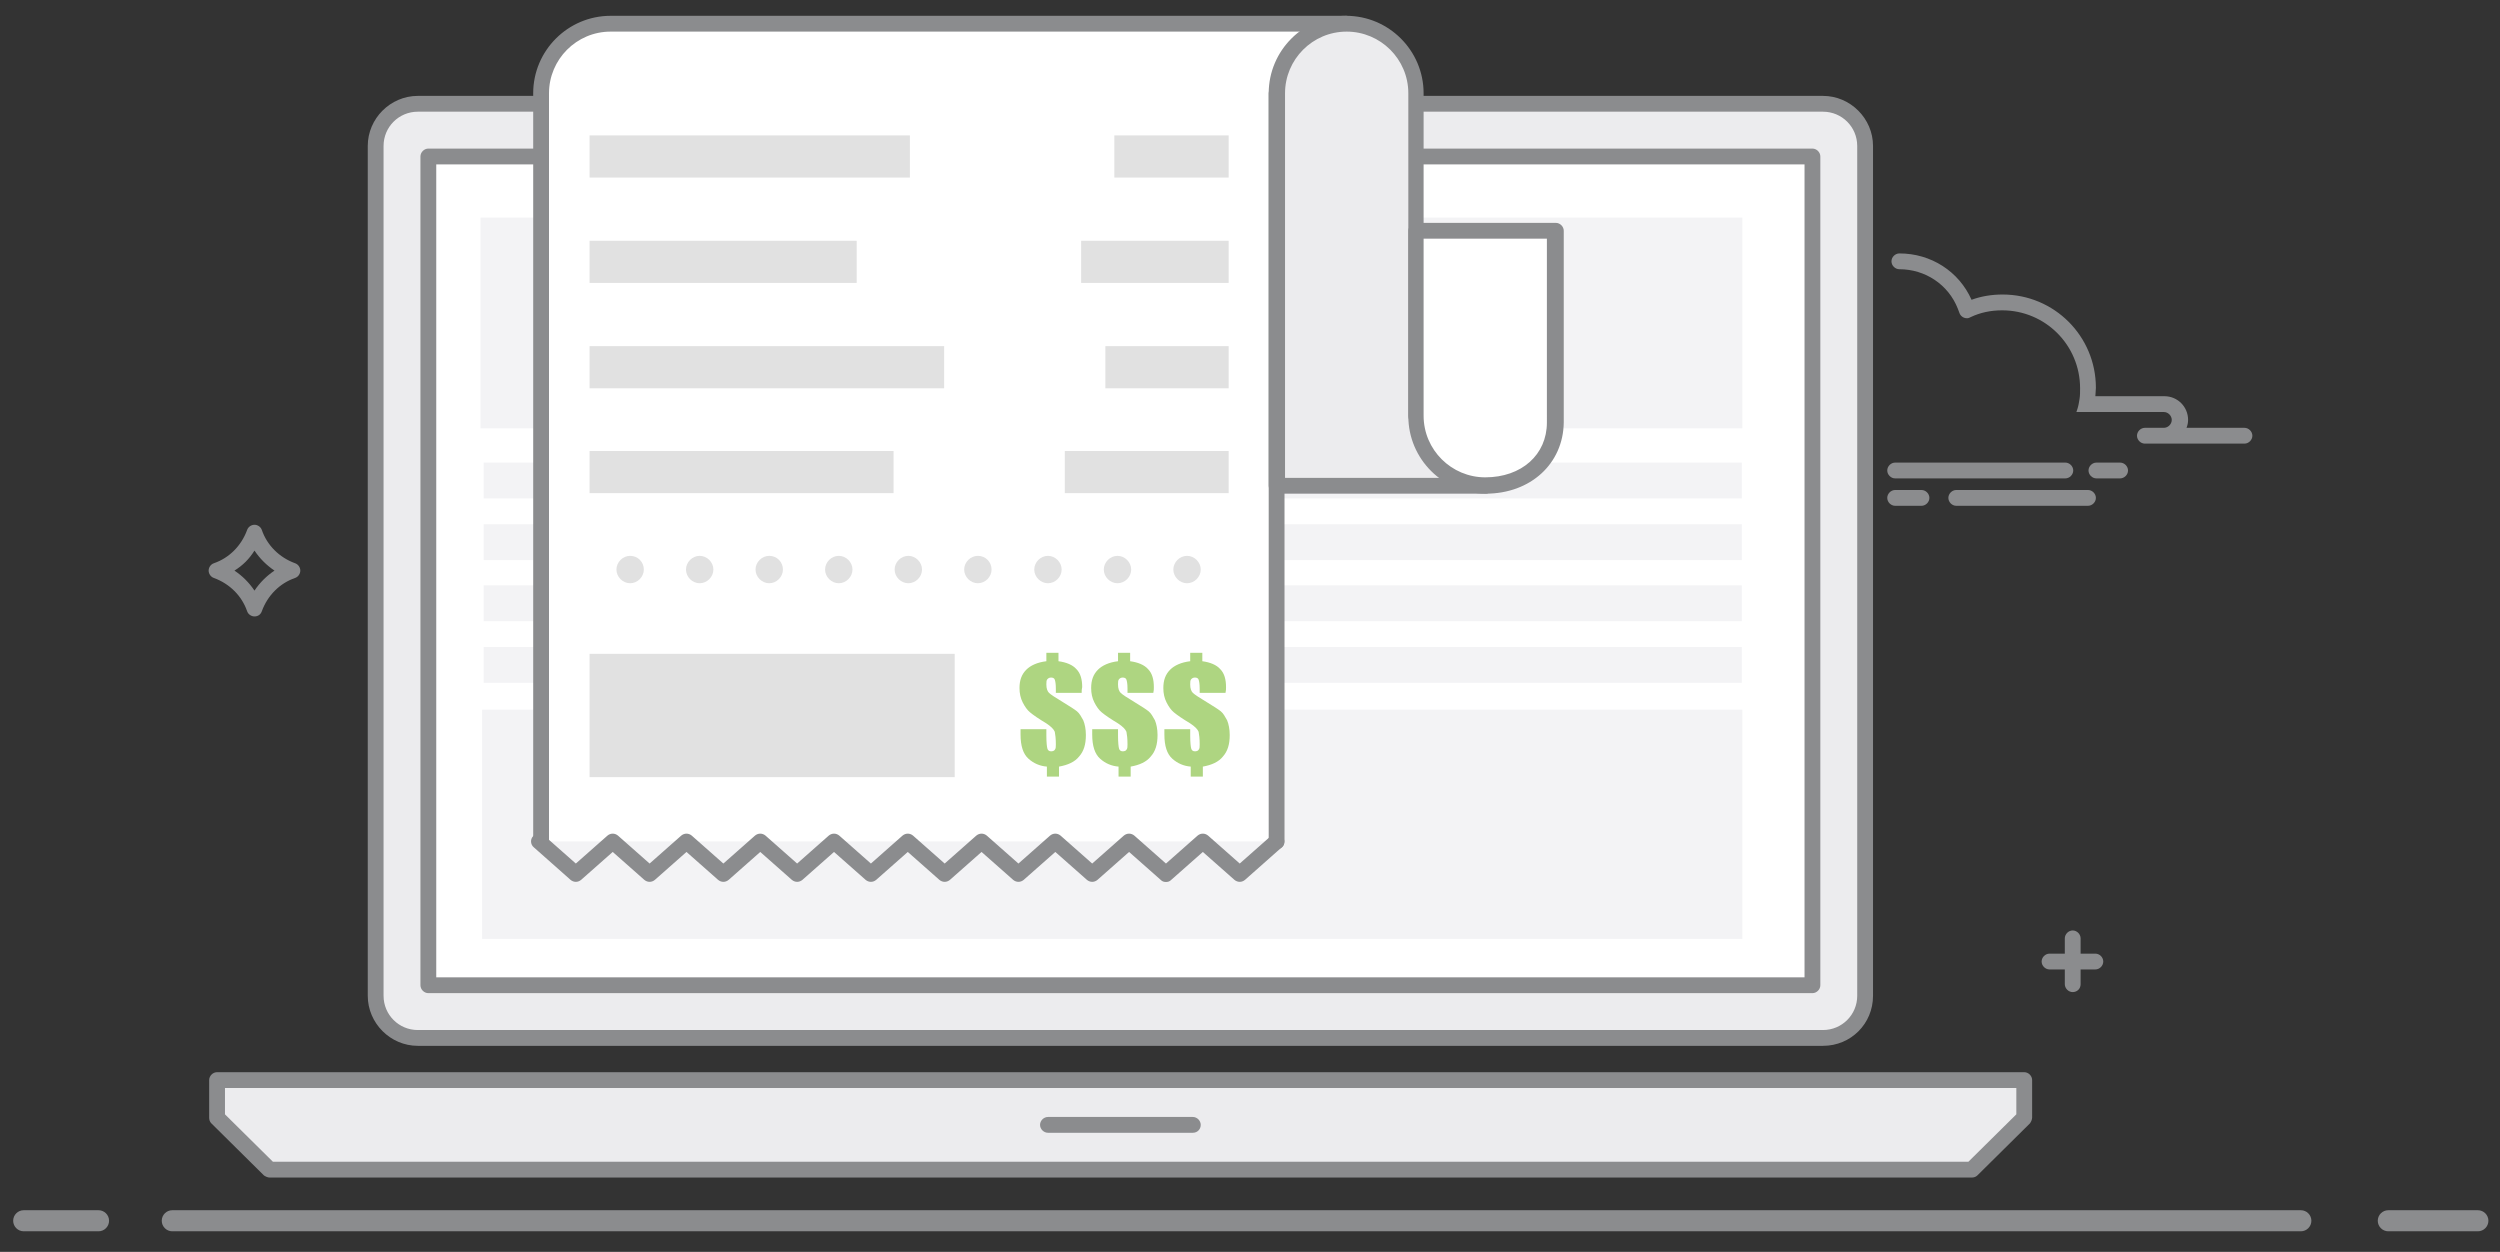 <svg xmlns="http://www.w3.org/2000/svg" xmlns:xlink="http://www.w3.org/1999/xlink" id="Layer_1" x="0px" y="0px" viewBox="0 0 474.5 237.6" style="enable-background:new 0 0 474.5 237.6;" xml:space="preserve"><rect x="0" y="0" width="474.5" height="237.6" fill="#333333" stroke="none"/><style type="text/css">	.st0{fill:#ECECEE;}	.st1{fill:#8B8C8E;}	.st2{fill:#FFFFFF;}	.st3{fill:#F3F3F5;}	.st4{fill:#E1E1E1;}	.st5{fill:#AED581;}</style><g>	<path class="st0" d="M346,197H79.3c-4.4,0-8-3.6-8-8V27.7c0-4.4,3.6-8,8-8H346c4.4,0,8,3.6,8,8V189C354,193.4,350.4,197,346,197z"></path>	<path class="st1" d="M346,198.5H79.3c-5.2,0-9.5-4.3-9.5-9.5V27.7c0-5.2,4.3-9.5,9.5-9.5H346c5.2,0,9.5,4.3,9.5,9.5V189  C355.5,194.3,351.3,198.5,346,198.5z M79.3,21.2c-3.6,0-6.5,2.9-6.5,6.5V189c0,3.6,2.9,6.5,6.5,6.5H346c3.6,0,6.5-2.9,6.5-6.5V27.7  c0-3.6-2.9-6.5-6.5-6.5H79.3z"></path></g><g>			<rect x="134" y="-23" transform="matrix(-1.836970e-16 1 -1 -1.836970e-16 321.024 -104.333)" class="st2" width="157.3" height="262.7"></rect>	<path class="st1" d="M344,188.5H81.3c-0.8,0-1.5-0.7-1.5-1.5V29.7c0-0.8,0.7-1.5,1.5-1.5H344c0.8,0,1.5,0.7,1.5,1.5V187  C345.5,187.8,344.8,188.5,344,188.5z M82.8,185.5h259.7V31.2H82.8V185.5z"></path></g><g>	<polygon class="st0" points="374.2,222 51.2,222 41.2,212.1 41.2,205 384.2,205 384.2,212.1  "></polygon>	<path class="st1" d="M374.2,223.5h-323c-0.4,0-0.8-0.2-1.1-0.4l-10-9.9c-0.3-0.3-0.4-0.7-0.4-1.1V205c0-0.8,0.7-1.5,1.5-1.5h343  c0.8,0,1.5,0.7,1.5,1.5v7.1c0,0.4-0.2,0.8-0.4,1.1l-10,9.9C375,223.4,374.6,223.5,374.2,223.5z M51.8,220.5h321.8l9.1-9v-5h-340v5  L51.8,220.5z"></path></g><g>	<g>		<path class="st1" d="M397.7,184H389c-0.8,0-1.5-0.7-1.5-1.5c0-0.8,0.7-1.5,1.5-1.5h8.7c0.8,0,1.5,0.7,1.5,1.5   C399.2,183.3,398.5,184,397.7,184z"></path>	</g>	<g>		<path class="st1" d="M393.4,188.3c-0.8,0-1.5-0.7-1.5-1.5v-8.7c0-0.8,0.7-1.5,1.5-1.5s1.5,0.7,1.5,1.5v8.7   C394.9,187.7,394.2,188.3,393.4,188.3z"></path>	</g></g><g>	<path class="st1" d="M426,84.2c0.8,0,1.5-0.7,1.5-1.5c0-0.8-0.7-1.5-1.5-1.5h-11c0.2-0.5,0.3-1,0.3-1.5c0-2.5-2-4.5-4.5-4.5h-13.1  c0-0.5,0.1-1,0.1-1.6c0-9.8-7.9-17.7-17.7-17.7c-2,0-4,0.3-5.9,1c-2.4-5.4-7.7-8.8-13.7-8.8c-0.8,0-1.5,0.7-1.5,1.5  c0,0.8,0.7,1.5,1.5,1.5c4.9,0,9.3,2.9,11.1,7.5c0.1,0.3,0.2,0.5,0.3,0.8c0.2,0.6,0.8,1,1.4,1c0.2,0,0.3,0,0.5-0.1l0.2-0.1  c1.9-0.9,3.9-1.3,6-1.3c8.2,0,14.8,6.6,14.8,14.8c0,0.7,0,1.4-0.1,2c-0.1,0.6-0.2,1.3-0.4,1.9l-0.2,0.6h16.6c0.8,0,1.5,0.7,1.5,1.5  c0,0.8-0.7,1.5-1.5,1.5h-3.6c-0.8,0-1.5,0.7-1.5,1.5c0,0.8,0.7,1.5,1.5,1.5H426z"></path></g><g>	<path class="st1" d="M402.4,90.8c0.8,0,1.5-0.7,1.5-1.5c0-0.8-0.7-1.5-1.5-1.5h-4.5c-0.8,0-1.5,0.7-1.5,1.5c0,0.8,0.7,1.5,1.5,1.5  H402.4z"></path></g><g>	<path class="st1" d="M392,90.8c0.8,0,1.5-0.7,1.5-1.5c0-0.8-0.7-1.5-1.5-1.5h-32.3c-0.8,0-1.5,0.7-1.5,1.5c0,0.8,0.7,1.5,1.5,1.5  H392z"></path></g><g>	<path class="st1" d="M364.7,96c0.8,0,1.5-0.7,1.5-1.5c0-0.8-0.7-1.5-1.5-1.5h-5c-0.8,0-1.5,0.7-1.5,1.5c0,0.8,0.7,1.5,1.5,1.5  H364.7z"></path></g><g>	<path class="st1" d="M396.3,96c0.8,0,1.5-0.7,1.5-1.5c0-0.8-0.7-1.5-1.5-1.5h-25c-0.8,0-1.5,0.7-1.5,1.5c0,0.8,0.7,1.5,1.5,1.5  H396.3z"></path></g><g>	<path class="st1" d="M48.3,117c-0.6,0-1.2-0.4-1.4-1c-1-2.9-3.3-5.2-6.3-6.3c-0.6-0.2-1-0.8-1-1.4c0-0.6,0.4-1.2,1-1.4  c2.9-1,5.2-3.3,6.3-6.3c0.2-0.6,0.8-1,1.4-1c0.6,0,1.2,0.4,1.4,1c1,2.9,3.3,5.2,6.3,6.3c0.6,0.2,1,0.8,1,1.4c0,0.6-0.4,1.2-1,1.4  c-2.9,1-5.2,3.3-6.3,6.3C49.5,116.6,49,117,48.3,117z M44.5,108.3c1.5,1,2.8,2.3,3.8,3.8c1-1.5,2.3-2.8,3.8-3.8  c-1.5-1-2.8-2.3-3.8-3.8C47.3,106.1,46.1,107.3,44.5,108.3z"></path></g><g>	<g>		<rect x="91.2" y="41.3" class="st3" width="239.5" height="40"></rect>	</g>	<g>		<rect x="91.8" y="87.8" class="st3" width="238.8" height="6.8"></rect>	</g>	<g>		<rect x="91.8" y="99.5" class="st3" width="238.8" height="6.8"></rect>	</g>	<g>		<rect x="91.8" y="111.1" class="st3" width="238.8" height="6.8"></rect>	</g>	<g>		<rect x="91.8" y="122.8" class="st3" width="238.8" height="6.8"></rect>	</g>	<g>		<rect x="91.5" y="134.7" class="st3" width="239.2" height="43.5"></rect>	</g></g><g>	<g>		<g>			<path class="st2" d="M242.3,159.7v-142l13.2-13.2H115.9c-7.3,0-13.2,5.9-13.2,13.2v142H242.3z"></path>			<path class="st1" d="M242.3,161.2c-0.8,0-1.5-0.7-1.5-1.5v-142c0-0.4,0.2-0.8,0.4-1.1L251.9,6h-136c-6.5,0-11.7,5.3-11.7,11.7    v142c0,0.8-0.7,1.5-1.5,1.5c-0.8,0-1.5-0.7-1.5-1.5v-142c0-8.1,6.6-14.7,14.7-14.7h139.6c0.6,0,1.2,0.4,1.4,0.9    c0.2,0.6,0.1,1.2-0.3,1.6l-12.8,12.8v141.4C243.8,160.6,243.1,161.2,242.3,161.2z"></path>		</g>		<g>			<path class="st1" d="M221.3,167.4c-0.4,0-0.7-0.1-1-0.4l-6-5.3l-6,5.3c-0.6,0.5-1.4,0.5-2,0l-6-5.3l-6,5.3c-0.6,0.5-1.4,0.5-2,0    l-6-5.3l-6,5.3c-0.6,0.5-1.4,0.5-2,0l-6-5.3l-6,5.3c-0.6,0.5-1.4,0.5-2,0l-6-5.3l-6,5.3c-0.6,0.5-1.4,0.5-2,0l-6-5.3l-6,5.3    c-0.6,0.5-1.4,0.5-2,0l-6-5.3l-6,5.3c-0.6,0.5-1.4,0.5-2,0l-6-5.3l-6,5.3c-0.6,0.5-1.4,0.5-2,0l-7-6.2c-0.6-0.5-0.7-1.5-0.1-2.1    c0.5-0.6,1.5-0.7,2.1-0.1l6,5.3l6-5.3c0.6-0.5,1.4-0.5,2,0l6,5.3l6-5.3c0.6-0.5,1.4-0.5,2,0l6,5.3l6-5.3c0.6-0.5,1.4-0.5,2,0    l6,5.3l6-5.3c0.6-0.5,1.4-0.5,2,0l6,5.3l6-5.3c0.6-0.5,1.4-0.5,2,0l6,5.3l6-5.3c0.6-0.5,1.4-0.5,2,0l6,5.3l6-5.3    c0.6-0.5,1.4-0.5,2,0l6,5.3l6-5.3c0.6-0.5,1.4-0.5,2,0l6,5.3l6-5.3c0.6-0.5,1.4-0.5,2,0l6,5.3l6-5.3c0.6-0.5,1.6-0.5,2.1,0.1    c0.5,0.6,0.5,1.6-0.1,2.1l-7,6.2c-0.6,0.5-1.4,0.5-2,0l-6-5.3l-6,5.3C222,167.3,221.7,167.4,221.3,167.4z"></path>		</g>		<g>			<rect x="111.9" y="25.7" class="st4" width="60.8" height="8"></rect>		</g>		<g>			<rect x="211.5" y="25.7" class="st4" width="21.7" height="8"></rect>		</g>		<g>			<g>				<rect x="111.9" y="45.7" class="st4" width="50.7" height="8"></rect>			</g>			<g>				<rect x="205.2" y="45.7" class="st4" width="28" height="8"></rect>			</g>		</g>		<g>			<g>				<rect x="111.9" y="65.7" class="st4" width="67.3" height="8"></rect>			</g>			<g>				<rect x="209.8" y="65.7" class="st4" width="23.4" height="8"></rect>			</g>		</g>		<g>			<g>				<rect x="111.9" y="85.6" class="st4" width="57.7" height="8"></rect>			</g>			<g>				<rect x="202.1" y="85.6" class="st4" width="31.1" height="8"></rect>			</g>		</g>		<g>			<path class="st4" d="M122.2,108.1c0,1.4-1.2,2.6-2.6,2.6c-1.4,0-2.6-1.2-2.6-2.6c0-1.4,1.2-2.6,2.6-2.6    C121.1,105.5,122.2,106.7,122.2,108.1z"></path>			<path class="st4" d="M135.4,108.1c0,1.4-1.2,2.6-2.6,2.6s-2.6-1.2-2.6-2.6c0-1.4,1.2-2.6,2.6-2.6S135.4,106.7,135.4,108.1z"></path>			<path class="st4" d="M148.6,108.1c0,1.4-1.2,2.6-2.6,2.6c-1.4,0-2.6-1.2-2.6-2.6c0-1.4,1.2-2.6,2.6-2.6    C147.5,105.5,148.6,106.7,148.6,108.1z"></path>			<path class="st4" d="M161.8,108.1c0,1.4-1.2,2.6-2.6,2.6s-2.6-1.2-2.6-2.6c0-1.4,1.2-2.6,2.6-2.6S161.8,106.7,161.8,108.1z"></path>			<path class="st4" d="M175,108.1c0,1.4-1.2,2.6-2.6,2.6s-2.6-1.2-2.6-2.6c0-1.4,1.2-2.6,2.6-2.6S175,106.7,175,108.1z"></path>			<path class="st4" d="M188.2,108.1c0,1.4-1.2,2.6-2.6,2.6c-1.4,0-2.6-1.2-2.6-2.6c0-1.4,1.2-2.6,2.6-2.6    C187.1,105.5,188.2,106.7,188.2,108.1z"></path>			<path class="st4" d="M201.5,108.1c0,1.4-1.2,2.6-2.6,2.6c-1.4,0-2.6-1.2-2.6-2.6c0-1.4,1.2-2.6,2.6-2.6    C200.3,105.5,201.5,106.7,201.5,108.1z"></path>			<path class="st4" d="M214.7,108.1c0,1.4-1.2,2.6-2.6,2.6c-1.4,0-2.6-1.2-2.6-2.6c0-1.4,1.2-2.6,2.6-2.6    C213.5,105.5,214.7,106.7,214.7,108.1z"></path>			<path class="st4" d="M227.9,108.1c0,1.4-1.2,2.6-2.6,2.6s-2.6-1.2-2.6-2.6c0-1.4,1.2-2.6,2.6-2.6S227.9,106.7,227.9,108.1z"></path>		</g>		<g>			<path class="st0" d="M268.7,78.9V17.7c0-7.3-5.9-13.2-13.2-13.2c-7.3,0-13.2,5.9-13.2,13.2v74.5h26.5H282L268.7,78.9z"></path>			<path class="st1" d="M282,93.7h-39.7c-0.8,0-1.5-0.7-1.5-1.5V17.7c0-8.1,6.6-14.7,14.7-14.7c8.1,0,14.7,6.6,14.7,14.7v60.6    L283,91.1c0.4,0.4,0.6,1.1,0.3,1.6C283.1,93.3,282.6,93.7,282,93.7z M243.8,90.7h34.6L267.7,80c-0.3-0.3-0.4-0.7-0.4-1.1V17.7    c0-6.5-5.3-11.7-11.7-11.7c-6.5,0-11.7,5.3-11.7,11.7V90.7z"></path>		</g>		<g>			<path class="st2" d="M268.7,43.8v35.1c0,7.3,5.9,13.2,13.2,13.2c7.3,0,13.2-4.6,13.2-11.9V43.8H268.7z"></path>			<path class="st1" d="M282,93.7c-8.1,0-14.7-6.6-14.7-14.7V43.8c0-0.8,0.7-1.5,1.5-1.5h26.5c0.8,0,1.5,0.7,1.5,1.5v36.4    C296.7,88,290.5,93.7,282,93.7z M270.2,45.3v33.6c0,6.5,5.3,11.7,11.7,11.7c6.9,0,11.7-4.3,11.7-10.4V45.3H270.2z"></path>		</g>	</g>	<g>		<g>			<path class="st5" d="M205.3,131.5h-4.9v-0.8c0-0.9-0.1-1.4-0.2-1.7c-0.1-0.3-0.4-0.4-0.7-0.4c-0.3,0-0.5,0.1-0.7,0.3    c-0.2,0.2-0.2,0.6-0.2,1c0,0.8,0.2,1.3,0.5,1.6c0.3,0.3,1.2,0.9,2.7,1.8c1.3,0.8,2.1,1.3,2.6,1.7c0.5,0.4,0.8,1,1.2,1.7    c0.3,0.7,0.5,1.7,0.5,2.8c0,1.8-0.4,3.1-1.3,4.1c-0.8,1-2.1,1.6-3.8,1.9v1.9h-2.3v-1.9c-1.3-0.1-2.5-0.6-3.5-1.5    c-1-0.9-1.5-2.4-1.5-4.6v-1h4.9v1.2c0,1.3,0.1,2.2,0.2,2.5c0.1,0.3,0.3,0.5,0.7,0.5c0.3,0,0.6-0.1,0.7-0.3c0.2-0.2,0.2-0.6,0.2-1    c0-1.1-0.1-1.9-0.2-2.4c-0.2-0.5-0.7-1-1.6-1.6c-1.5-0.9-2.5-1.6-3.1-2.1c-0.5-0.4-1-1.1-1.4-1.9c-0.4-0.8-0.6-1.7-0.6-2.7    c0-1.5,0.4-2.6,1.3-3.5c0.8-0.8,2.1-1.4,3.8-1.6v-1.6h2.3v1.6c1.5,0.2,2.7,0.7,3.4,1.5c0.8,0.8,1.1,2,1.1,3.4    C205.3,130.8,205.3,131.1,205.3,131.5z"></path>		</g>		<g>			<path class="st5" d="M218.9,131.5H214v-0.8c0-0.9-0.1-1.4-0.2-1.7c-0.1-0.3-0.4-0.4-0.7-0.4c-0.3,0-0.5,0.1-0.7,0.3    c-0.2,0.2-0.2,0.6-0.2,1c0,0.8,0.2,1.3,0.5,1.6c0.3,0.3,1.2,0.9,2.7,1.8c1.3,0.8,2.1,1.3,2.6,1.7c0.5,0.4,0.8,1,1.2,1.7    c0.3,0.7,0.5,1.7,0.5,2.8c0,1.8-0.4,3.1-1.3,4.1c-0.8,1-2.1,1.6-3.8,1.9v1.9h-2.3v-1.9c-1.3-0.1-2.5-0.6-3.5-1.5    c-1-0.9-1.5-2.4-1.5-4.6v-1h4.9v1.2c0,1.3,0.1,2.2,0.2,2.5c0.1,0.3,0.3,0.5,0.7,0.5c0.3,0,0.6-0.1,0.7-0.3c0.2-0.2,0.2-0.6,0.2-1    c0-1.1-0.1-1.9-0.2-2.4c-0.2-0.5-0.7-1-1.6-1.6c-1.5-0.9-2.5-1.6-3.1-2.1c-0.5-0.4-1-1.1-1.4-1.9c-0.4-0.8-0.6-1.7-0.6-2.7    c0-1.5,0.4-2.6,1.3-3.5c0.8-0.8,2.1-1.4,3.8-1.6v-1.6h2.3v1.6c1.5,0.2,2.7,0.7,3.4,1.5c0.8,0.8,1.1,2,1.1,3.4    C219,130.8,219,131.1,218.9,131.5z"></path>		</g>		<g>			<path class="st5" d="M232.6,131.5h-4.9v-0.8c0-0.9-0.1-1.4-0.2-1.7c-0.1-0.3-0.4-0.4-0.7-0.4c-0.3,0-0.5,0.1-0.7,0.3    c-0.2,0.2-0.2,0.6-0.2,1c0,0.8,0.2,1.3,0.5,1.6c0.3,0.3,1.2,0.9,2.7,1.8c1.3,0.8,2.1,1.3,2.6,1.7c0.5,0.4,0.8,1,1.2,1.7    c0.3,0.7,0.5,1.7,0.5,2.8c0,1.8-0.4,3.1-1.3,4.1c-0.8,1-2.1,1.6-3.8,1.9v1.9h-2.3v-1.9c-1.3-0.1-2.5-0.6-3.5-1.5    c-1-0.9-1.5-2.4-1.5-4.6v-1h4.9v1.2c0,1.3,0.1,2.2,0.2,2.5c0.1,0.3,0.3,0.5,0.7,0.5c0.3,0,0.6-0.1,0.7-0.3c0.2-0.2,0.2-0.6,0.2-1    c0-1.1-0.1-1.9-0.2-2.4c-0.2-0.5-0.7-1-1.6-1.6c-1.5-0.9-2.5-1.6-3.1-2.1c-0.5-0.4-1-1.1-1.4-1.9c-0.4-0.8-0.6-1.7-0.6-2.7    c0-1.5,0.4-2.6,1.3-3.5c0.8-0.8,2.1-1.4,3.8-1.6v-1.6h2.3v1.6c1.5,0.2,2.7,0.7,3.4,1.5c0.8,0.8,1.1,2,1.1,3.4    C232.7,130.8,232.7,131.1,232.6,131.5z"></path>		</g>	</g>	<g>		<rect x="111.9" y="124.1" class="st4" width="69.3" height="23.4"></rect>	</g></g><path class="st1" d="M18.7,233.7H4.5c-1.1,0-2-0.9-2-2c0-1.1,0.9-2,2-2h14.2c1.1,0,2,0.9,2,2C20.7,232.8,19.8,233.7,18.7,233.7z"></path><path class="st1" d="M436.7,233.7h-404c-1.1,0-2-0.9-2-2c0-1.1,0.9-2,2-2h404c1.1,0,2,0.9,2,2C438.7,232.8,437.8,233.7,436.7,233.7z "></path><path class="st1" d="M470.3,233.7h-17c-1.1,0-2-0.9-2-2c0-1.1,0.9-2,2-2h17c1.1,0,2,0.9,2,2C472.3,232.8,471.4,233.7,470.3,233.7z"></path><path class="st1" d="M226.4,215h-27.5c-0.8,0-1.5-0.7-1.5-1.5c0-0.8,0.7-1.5,1.5-1.5h27.5c0.8,0,1.5,0.7,1.5,1.5 C227.9,214.3,227.3,215,226.4,215z"></path></svg>